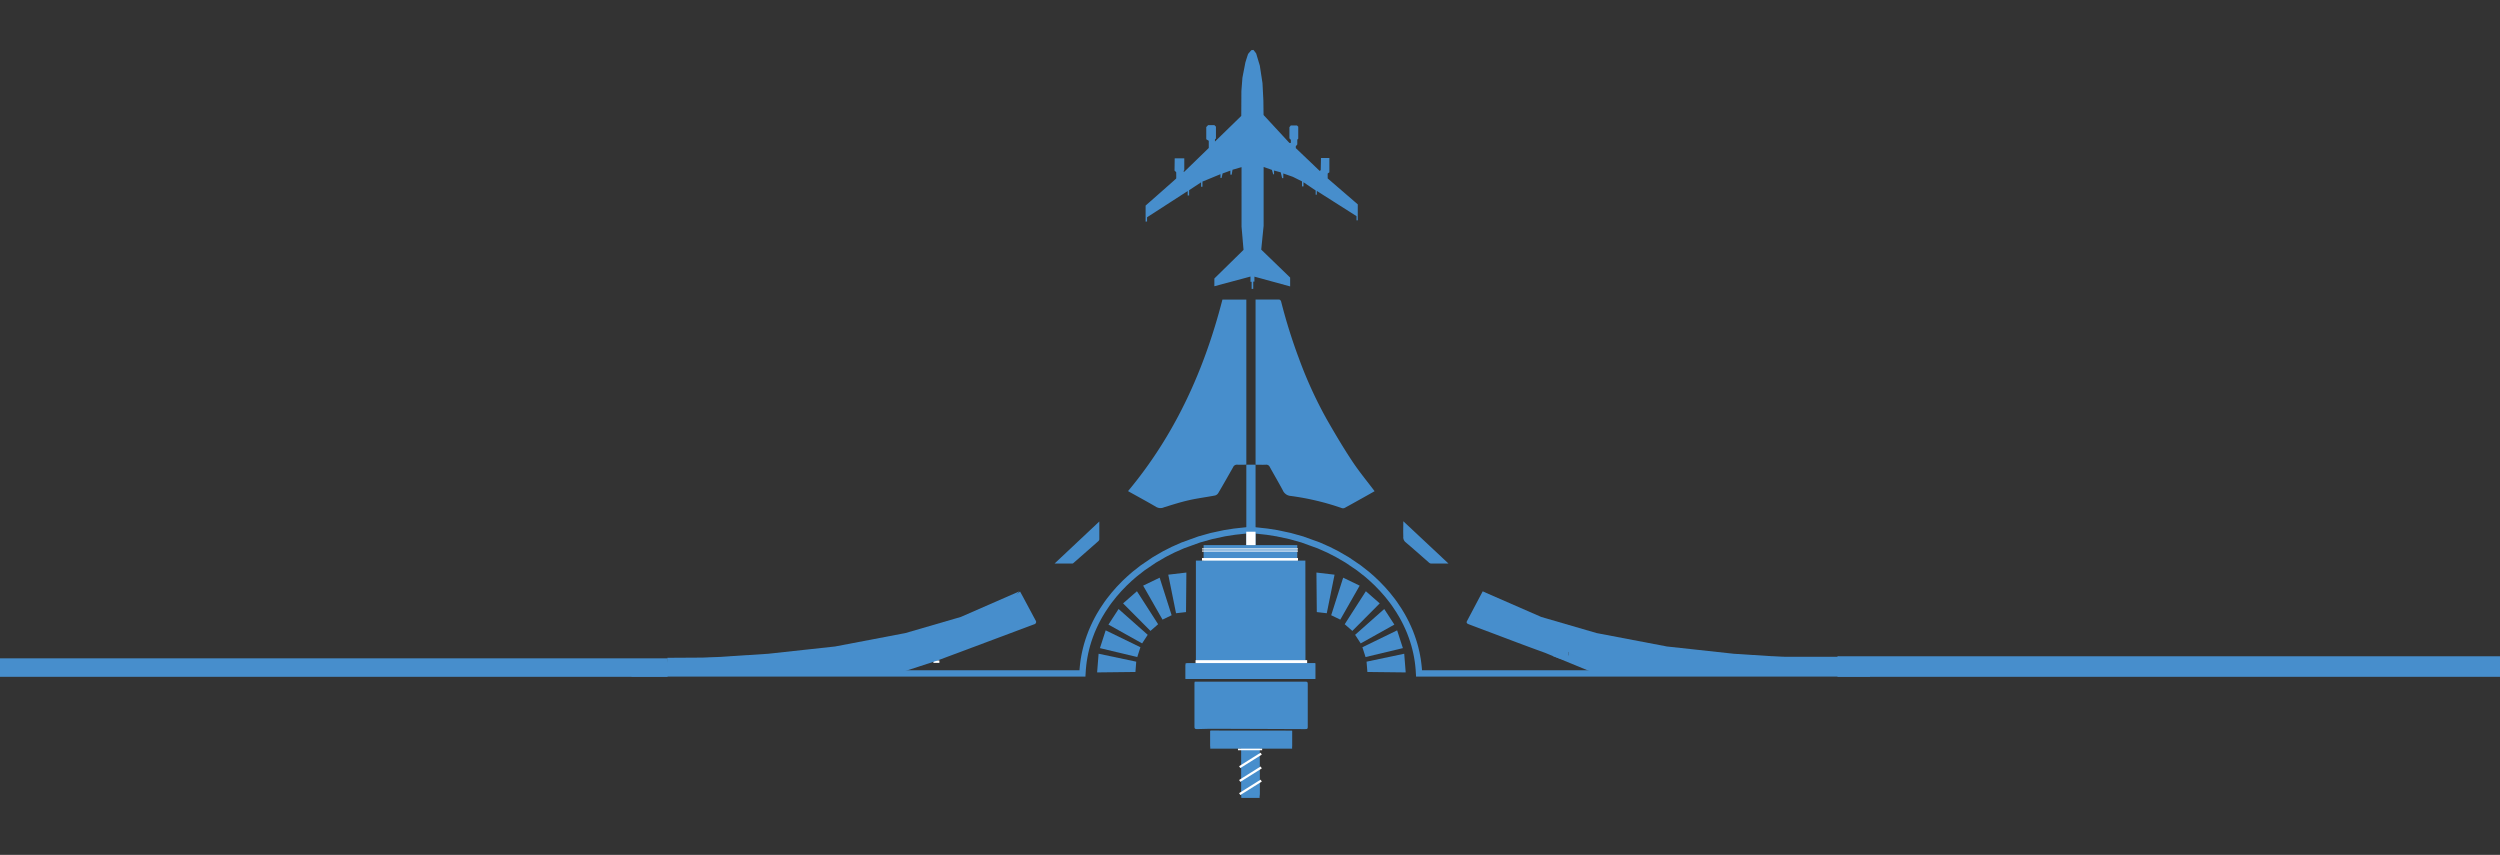 <svg id="Layer_1" data-name="Layer 1" xmlns="http://www.w3.org/2000/svg" viewBox="0 0 1189.63 406.78"><rect x="0" y="0" width="1189.63" height="406.78" fill="#333333" stroke="none"/><defs><style>.cls-1{fill:#478ecc;}.cls-2{fill:#fff;}.cls-3{fill:none;stroke:#478ecc;stroke-miterlimit:10;stroke-width:3px;}</style></defs><polygon class="cls-1" points="542.67 307.99 541.17 312.66 523.41 308.41 526.14 299.95 542.67 307.99"/><polygon class="cls-1" points="540.68 314.86 540.3 319.76 522.07 319.97 522.77 311.08 540.68 314.86"/><polygon class="cls-1" points="546.14 302.08 543.48 306.16 527.46 297.21 532.28 289.8 546.14 302.08"/><polygon class="cls-1" points="551.09 297.04 547.45 300.22 534.42 287.12 541.02 281.34 551.09 297.04"/><polygon class="cls-1" points="557.52 292.76 553.19 294.85 543.97 278.68 551.82 274.89 557.52 292.76"/><polygon class="cls-1" points="564.37 291.26 559.62 291.81 555.92 273.46 564.54 272.45 564.37 291.26"/><polygon class="cls-1" points="648.3 307.99 649.8 312.66 667.56 308.41 664.83 299.95 648.3 307.99"/><polygon class="cls-1" points="650.28 314.86 650.67 319.76 668.9 319.97 668.2 311.08 650.28 314.86"/><polygon class="cls-1" points="644.83 302.08 647.49 306.16 663.51 297.21 658.69 289.8 644.83 302.08"/><polygon class="cls-1" points="639.88 297.04 643.52 300.22 656.55 287.12 649.95 281.34 639.88 297.04"/><polygon class="cls-1" points="633.45 292.76 637.78 294.85 647 278.68 639.15 274.89 633.45 292.76"/><polygon class="cls-1" points="626.6 291.26 631.35 291.81 635.05 273.46 626.43 272.45 626.6 291.26"/><path class="cls-1" d="M746.42,314.3c-4.39-.46-8.24-2.59-12.3-4.06-9-3.23-17.85-6.65-26.77-10-2.81-1.06-5.62-2.1-8.43-3.18-.66-.25-1.34-.61-.84-1.54,2.47-4.67,4.94-9.35,7.47-14.12,3.14,2.36,6.13,4.65,9.15,6.89q14.84,11,30.66,20.58a6.1,6.1,0,0,0,1.06.4Z"/><path class="cls-1" d="M654.11,233.74l-4.18,2.36c-3.37,1.88-6.72,3.77-10.1,5.61a1.79,1.79,0,0,1-1.29.08A122,122,0,0,0,614.21,236a4.45,4.45,0,0,1-3.77-2.65c-2-3.75-4.16-7.41-6.21-11.14a1.81,1.81,0,0,0-1.88-1.08c-1.58.08-3.16,0-4.89,0V142.55c3.78,0,7.51,0,11.24,0,.32,0,.81.5.9.84a256.86,256.86,0,0,0,8.47,27.1,200.43,200.43,0,0,0,13.32,29.13c3.79,6.61,7.67,13.19,11.87,19.54C646.56,224.19,650.41,228.83,654.11,233.74Z"/><path class="cls-1" d="M593.07,221.12c-1.45,0-2.85.09-4.24,0a2,2,0,0,0-2.07,1.23c-2.31,4.08-4.62,8.16-7,12.2a2.62,2.62,0,0,1-1.53,1.22c-4.16.8-8.38,1.32-12.51,2.26s-7.92,2.17-11.84,3.38a4,4,0,0,1-3.64-.15c-4.41-2.59-8.91-5-13.46-7.56,22.32-26.76,36.29-57.54,44.91-91.13h11.38Z"/><path class="cls-1" d="M444.24,315c0-1.72-.05-3.29,0-4.85,0-.35.5-.77.87-1,3.47-2.19,7-4.28,10.45-6.52,4-2.59,8-5.23,11.85-8,6-4.28,11.95-8.69,18-13.13.72,1.31,1.46,2.63,2.17,4l5.21,9.72a1.16,1.16,0,0,1-.7,1.86L454.94,311C451.42,312.29,447.92,313.63,444.24,315Z"/><path class="cls-1" d="M689.26,268.16c-2.88,0-5.64,0-8.4,0a2.06,2.06,0,0,1-1.08-.63c-3.7-3.22-7.36-6.5-11.11-9.66a3.1,3.1,0,0,1-.9-2.6c-.11-2.33,0-4.66,0-7.24Z"/><path class="cls-1" d="M523.11,248.15c0,2.87,0,5.72,0,8.57a1.59,1.59,0,0,1-.6.91q-5.67,5-11.38,10c-.25.22-.56.54-.85.54-2.8,0-5.59,0-8.47,0Z"/><path class="cls-1" d="M621.21,315.61h4.66v7.47H564.18c0-2.3,0-4.5,0-6.69,0-.27.57-.72.89-.74,1.27-.09,2.54,0,4,0V266.77h4.18l.14-2h43.22l.15,2h4.4Z"/><path class="cls-1" d="M568.53,324.36H620.4c1.9,0,1.9,0,1.9,1.84v19c0,1.74,0,1.75-1.73,1.75q-21.78-.09-43.56-.16c-2.46,0-4.92.1-7.38.15-.72,0-1.25-.1-1.24-1.07,0-6.95,0-13.91,0-20.87A4.76,4.76,0,0,1,568.53,324.36Z"/><path class="cls-1" d="M614.85,347.74v7.51h-1.4c-3.83,0-7.65-.05-11.48,0a7.86,7.86,0,0,0-2.47.84c-.12,0-.19.36-.19.55,0,4.35.07,8.7.1,13.05,0,2.61,0,5.22,0,7.82,0,1.22-.42,1.81-1.7,1.67s-2.85-.25-4.28-.34c-.21,0-.44.19-.66.29a1.39,1.39,0,0,1-2-1.23c0-3.29,0-6.58,0-9.87,0-3.74,0-7.48,0-11.22,0-1.1-.67-1.6-1.76-1.6h-13v-7.51Z"/><path class="cls-1" d="M616.6,262.46H573.45V259.8c.57,0,1.12-.08,1.68-.08h39.35C617,259.72,617,259.72,616.6,262.46Z"/><path class="cls-1" d="M573.47,264.35V263h43.14c.26.85.11,1.37-.9,1.37-.3,0-.61,0-.92,0H573.47Z"/><path class="cls-1" d="M545.14,105.46V97.82s14.52-12.76,14.56-12.88,0-3,0-3l-.8-.76.08-5.83h4.56v5.58l-.42.63.42.17L575.2,70.41V67L574,66.26V60.47l.87-.93h3l.74.74V65.9l-.47.46v1l12.52-12.2.06-11.84s.47-6,.47-6.17,1.35-6.92,1.35-7.09,1.26-4.18,1.39-4.39,1.52-1.78,1.52-1.78a6.36,6.36,0,0,1,1-.12,19.46,19.46,0,0,1,1.31,1.69l1.73,5.78,1.27,8.32.42,8.23.09,6.93L613.55,68l.7,0,0-1.46-.68-.7V60.53l.66-.84h2.93l.61.6V66l-.45.45v2.3l-.71.82,0,.91L628,81.35l.47-.42.12-5.74h4V82l-.81.55V84.9l14.32,12.35v7.6h-.6v-2l-18.89-12v1.79h-.55v-2l-5.8-3.93v2h-.7V86.31l-4.34-2.17-4.56-1.6v2.24h-.56L609.44,82l-3.18-.85v1.81h-.41l-.61-2.13-3.94-1.39v28l-1.14,11.33,13.76,13.31v4.21l-17-4.65V134h-.56s0,3.45,0,3.45h-.77V134.1h-.55v-2.5l-17.18,4.61v-3.69l13.88-13.62-.95-11.08V79.53l-4.3,1.25-.4,2.34h-.61V81.19l-3.7,1.35-.51,2.17h-.5V82.88l-8.58,3.54v2.45h-.65V86.75l-5.69,3.76V93h-.68V90.9l-19.34,12.49v2Z"/><rect class="cls-1" x="575.91" y="347.74" width="38.94" height="8.51"/><rect class="cls-1" x="590.67" y="355.97" width="8.71" height="23.71"/><rect class="cls-1" x="572.74" y="259.4" width="44.57" height="7.88"/><rect class="cls-1" x="593.07" y="221.12" width="4.39" height="38.28"/><polyline class="cls-1" points="746.42 314.3 878.52 314.3 794.23 311.68 757.45 310.16 746.42 309.28"/><polygon class="cls-1" points="705.55 281.41 733.41 293.58 759.76 301.25 793.22 307.63 825.08 311.1 871.44 314.08 766.72 312.84 738.76 309.28 715.88 294.16 705.55 281.41"/><rect class="cls-1" x="843.25" y="312.53" width="32.04" height="1.77"/><polygon class="cls-1" points="485.04 281.41 457.19 293.58 430.83 301.25 397.37 307.63 365.51 311.1 319.15 314.08 423.88 312.84 451.83 309.28 474.71 294.16 485.04 281.41"/><rect class="cls-1" x="347.34" y="312.55" width="98.23" height="1.75"/><rect class="cls-2" x="444.16" y="314.3" width="2.85" height="1.13"/><polygon class="cls-1" points="424.72 312.98 444.85 312.98 444.85 309.14 426.68 311.75 424.72 312.98"/><polyline class="cls-3" points="595.32 252.12 592.68 252.42 587.37 253 582.71 253.73 576.46 255.07 570.67 256.69 562.77 259.55 558.19 261.58 554.07 263.67 549.29 266.45 543.73 270.22 539.84 273.27 537.5 275.31 535.02 277.65 532.47 280.3 530.11 282.99 527.9 285.78 526.83 287.24 524.71 290.4 523.23 292.85 522.32 294.49 521.27 296.54 520.3 298.61 519.41 300.69 518.58 302.88 517.9 304.88 517.29 306.87 516.82 308.65 516.35 310.65 516.05 312.16 515.8 313.58 515.63 314.7 515.44 316.18 515.31 317.39 515.21 318.48 515.09 320.46 300.5 320.46"/><polyline class="cls-3" points="595.02 252.12 597.66 252.42 602.97 253 607.63 253.73 613.88 255.07 619.67 256.69 627.57 259.55 632.15 261.58 636.27 263.67 641.05 266.45 646.61 270.22 650.5 273.27 652.84 275.31 655.32 277.65 657.87 280.3 660.23 282.99 662.44 285.78 663.51 287.24 665.63 290.4 667.11 292.85 668.02 294.49 669.07 296.54 670.04 298.61 670.93 300.69 671.76 302.88 672.44 304.88 673.05 306.87 673.52 308.65 673.99 310.65 674.29 312.16 674.54 313.58 674.71 314.7 674.9 316.18 675.03 317.39 675.13 318.48 675.25 320.46 889.84 320.46"/><rect class="cls-2" x="593.03" y="253.02" width="4.42" height="6.38"/><polygon class="cls-1" points="446.13 314.3 428.34 320.08 316.95 320.24 317.44 314.81 317.55 313.02 446.13 312.26 446.13 314.3"/><polygon class="cls-1" points="738.92 312.16 759.08 320.46 876.49 320.46 875.95 313.42 748.98 311.79 738.92 312.16"/><rect class="cls-2" x="571.97" y="265.55" width="45.69" height="1.22"/><rect class="cls-2" x="568.92" y="314.14" width="53.09" height="1.48"/><rect class="cls-2" x="571.97" y="260.96" width="45.69" height="0.48"/><rect class="cls-2" x="571.97" y="261.98" width="45.69" height="0.48"/><rect class="cls-1" x="564.17" y="315.61" width="61.7" height="7.47"/><rect class="cls-2" x="589.09" y="356.25" width="11.51" height="0.76"/><rect class="cls-2" x="588.99" y="361.24" width="12.08" height="1.08" transform="translate(-101.28 371.68) rotate(-32.11)"/><rect class="cls-2" x="588.99" y="367.81" width="12.08" height="1.08" transform="translate(-104.77 372.68) rotate(-32.11)"/><rect class="cls-2" x="588.99" y="374.07" width="12.08" height="1.08" transform="translate(-108.1 373.64) rotate(-32.11)"/><rect class="cls-1" x="-122.16" y="313.27" width="439.82" height="8.79"/><rect class="cls-1" x="874.37" y="312.29" width="456.32" height="9.77"/></svg>